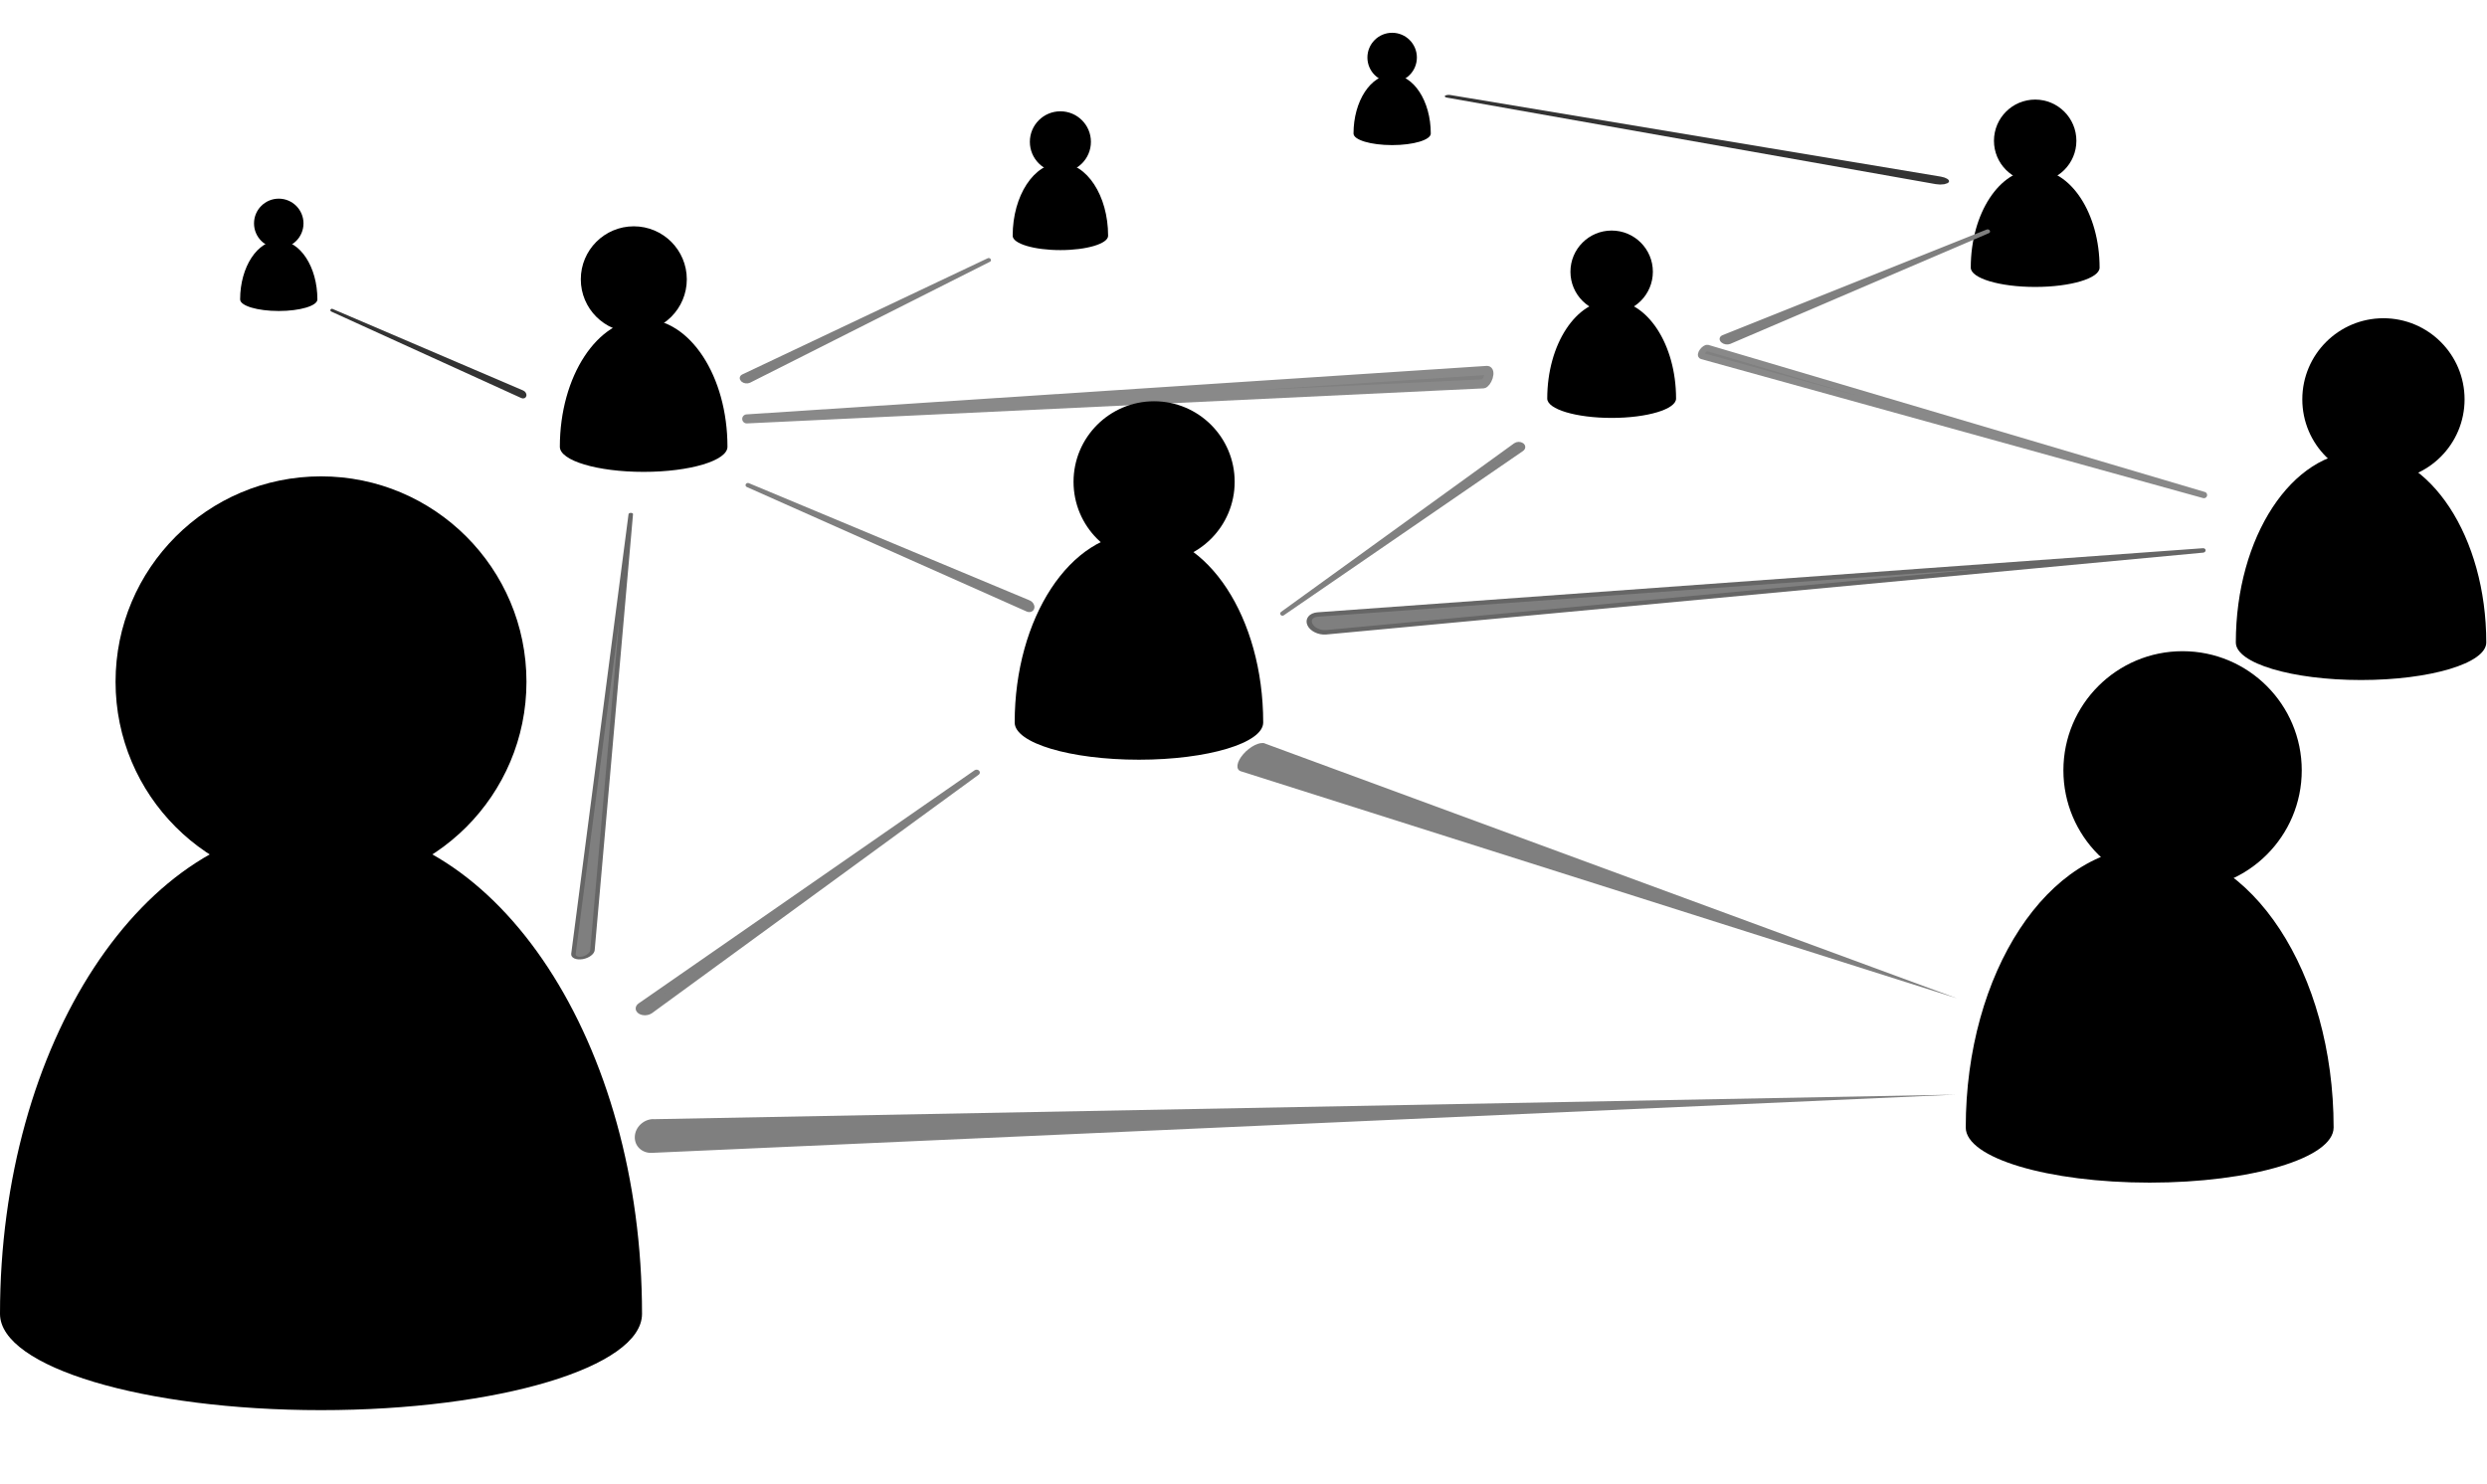 <?xml version="1.0"?>
<svg xmlns="http://www.w3.org/2000/svg" width="712" height="425" fill-rule="evenodd" viewBox="0 0 712 425">
  <g transform="matrix(.027 0 0 .027 77.998 66.013)">
    <path d="M14883 1782c0-575-306-1042-683-1042s-683 467-683 1042c0 113 306 205 683 205s683-92 683-205z"/>
    <circle r="437" cy="437" cx="14200"/>
  </g>
  <g transform="matrix(.034 0 0 .034 0 38.817)">
    <path d="M5406 9923c0-2277-1210-4124-2703-4124C1211 5799 0 7646 0 9923c0 448 1210 811 2703 811 1492 0 2703-363 2703-811z"/>
    <circle r="1730" cy="4600" cx="2703"/>
  </g>
  <path fill="#7f7f7f" d="M186.953 320.464l372.917-7.033-373.334 16.676c-2.781.086-4.934-1.99-4.799-4.675.127-2.652 2.444-4.915 5.225-5l-.009.032z"/>
  <path fill="none" class="fil3" d="M205.576 370.929l392.576-121.203M385.616 209.125l212.536 19.025"/>
  <path fill="gray" stroke="#898989" stroke-width="33.87" stroke-linejoin="round" d="M14884 2096l1936 1967-1983-1944c-5-5 2-14 15-20s28-7 32-3z" transform="matrix(.047 -.026 .026 .047 -265.214 388.103)"/>
  <path fill="none" class="fil3" d="M541.378 128.56l73.509 73.36"/>
  <path fill="#7f7f7f" stroke="#7f7f7f" stroke-width="58.278" stroke-linejoin="round" d="M9973.494 3314.42l3004.751-2383.305L10055.77 3369.35c-22.082 17.755-58.347 20.247-80.988 4.779-22.64-15.467-23.37-41.956-1.288-59.71z" transform="matrix(.032 0 0 .028 -135.719 195.129)"/>
  <path fill="#7f7f7f" stroke="#7f7f7f" stroke-width="58.278" stroke-linejoin="round" d="M9973.494 3314.42l3004.751-2383.305L10055.77 3369.35c-22.082 17.755-58.347 20.247-80.988 4.779-22.64-15.467-23.37-41.956-1.288-59.71z" transform="matrix(-.01 -.019 .021 -.009 324.351 393.874)"/>
  <g fill="#000" transform="matrix(.038 0 0 .038 .61 55.7)">
    <path d="M2375.123 790.39c0-245.293-130.169-443.923-291.037-443.923-160.562 0-291.037 198.937-291.037 443.923 0 48.2 130.168 87.189 291.037 87.189 160.561 0 291.037-38.99 291.037-87.189z"/>
    <circle transform="matrix(.307 0 0 .307 -716.377 -497.171)" r="607" cy="2328" cx="9122"/>
  </g>
  <path stroke-width="58.278" stroke-linejoin="round" d="M9973.494 3314.42l3004.751-2383.305L10055.77 3369.35c-22.082 17.755-58.347 20.247-80.988 4.779-22.64-15.467-23.37-41.956-1.288-59.71z" transform="matrix(-.007 -.013 .014 -.006 172.845 263.143)" fill="#333" stroke="#333"/>
  <path fill="#7f7f7f" stroke-width="58.278" stroke-linejoin="round" d="M9973.494 3314.42l3004.751-2383.305L10055.77 3369.35c-22.082 17.755-58.347 20.247-80.988 4.779-22.64-15.467-23.37-41.956-1.288-59.71z" transform="matrix(-.022 -.001 .001 -.021 651.743 208.22)" stroke="gray"/>
  <g transform="translate(0 56.87)">
    <path d="M208.266 71.055c0-20.222-10.732-36.597-23.994-36.597-13.236 0-23.993 16.4-23.993 36.597 0 3.973 10.731 7.188 23.993 7.188 13.237 0 23.994-3.215 23.994-7.188z"/>
    <circle transform="matrix(.025 0 0 .025 -46.599 -35.094)" r="607" cy="2328" cx="9122"/>
  </g>
  <g transform="matrix(.74 0 0 .74 184.938 42.476)">
    <path d="M711.962 191.204c0-40.788-21.689-73.884-48.443-73.884-26.755 0-48.444 33.096-48.444 73.884 0 8.03 21.69 14.522 48.444 14.522s48.443-6.491 48.443-14.522z"/>
    <circle transform="matrix(.038 0 0 .038 -16.228 -7.374)" r="826" cy="2750" cx="18116"/>
  </g>
  <path fill="#7f7f7f" stroke="#666" stroke-width="33.87" stroke-linejoin="round" d="M10692 4182l5682 579-5648-435c-42-4-84-39-93-79s17-69 59-65z" transform="rotate(-92.554 254.296 249.976) scale(.022 .038)"/>
  <path fill="#7f7f7f" stroke="#666" stroke-width="33.87" stroke-linejoin="round" d="M10692 4182l5682 579-5648-435c-42-4-84-39-93-79s17-69 59-65z" transform="matrix(.044 -.007 .006 .037 -118.335 96.07)"/>
  <path fill="gray" stroke="#898989" stroke-width="33.87" stroke-linejoin="round" d="M14884 2096l1936 1967-1983-1944c-5-5 2-14 15-20s28-7 32-3z" transform="matrix(-.051 .057 -.057 -.051 1303.194 -631.58)"/>
  <g transform="translate(0 56.87)">
    <path d="M361.639 150.003c0-29.981-15.91-54.26-35.573-54.26-19.625 0-35.573 24.316-35.573 54.26 0 5.891 15.91 10.657 35.573 10.657 19.625 0 35.573-4.766 35.573-10.657z"/>
    <circle transform="matrix(.038 0 0 .038 -16.228 -7.374)" r="607" cy="2328" cx="9122"/>
  </g>
  <g transform="matrix(.027 0 0 .027 199.248 28.513)">
    <path d="M14883 1782c0-575-306-1042-683-1042s-683 467-683 1042c0 113 306 205 683 205s683-92 683-205z"/>
    <circle r="437" cy="437" cx="14200"/>
  </g>
  <path fill="#7f7f7f" stroke="#7f7f7f" stroke-width="58.278" stroke-linejoin="round" d="M9973.494 3314.42l3004.751-2383.305L10055.77 3369.35c-22.082 17.755-58.347 20.247-80.988 4.779-22.64-15.467-23.37-41.956-1.288-59.71z" transform="matrix(.022 .005 -.004 .019 287.286 -16.343)"/>
  <g fill="#000" transform="matrix(.038 0 0 .038 319.36 8.2)">
    <path d="M2375.123 790.39c0-245.293-130.169-443.923-291.037-443.923-160.562 0-291.037 198.937-291.037 443.923 0 48.2 130.168 87.189 291.037 87.189 160.561 0 291.037-38.99 291.037-87.189z"/>
    <circle transform="matrix(.307 0 0 .307 -716.377 -497.171)" r="607" cy="2328" cx="9122"/>
  </g>
  <path stroke-width="58.278" stroke-linejoin="round" d="M9973.494 3314.42l3004.751-2383.305L10055.77 3369.35c-22.082 17.755-58.347 20.247-80.988 4.779-22.64-15.467-23.37-41.956-1.288-59.71z" transform="matrix(-.018 -.013 .036 -.006 614.88 201.893)" fill="#333" stroke="#333"/>
  <g transform="translate(19.578 31.872) scale(.02)">
    <path d="M14883 1782c0-575-306-1042-683-1042s-683 467-683 1042c0 113 306 205 683 205s683-92 683-205z"/>
    <circle r="437" cy="437" cx="14200"/>
  </g>
  <path fill="#7f7f7f" stroke="#7f7f7f" stroke-width="58.278" stroke-linejoin="round" d="M9973.494 3314.42l3004.751-2383.305L10055.77 3369.35c-22.082 17.755-58.347 20.247-80.988 4.779-22.64-15.467-23.37-41.956-1.288-59.71z" transform="matrix(.021 .004 -.003 .019 13.333 4.848)"/>
  <path fill="#7f7f7f" d="M362.097 212.882l198.157 72.972-205.05-65.023c-1.502-.517-1.18-2.701.75-4.91 1.901-2.184 4.67-3.58 6.17-3.064l-.027.025z"/>
  <g transform="translate(-105.813 115.002) scale(1.087)">
    <path d="M711.962 191.204c0-40.788-21.689-73.884-48.443-73.884-26.755 0-48.444 33.096-48.444 73.884 0 8.03 21.69 14.522 48.444 14.522s48.443-6.491 48.443-14.522z"/>
    <circle transform="matrix(.038 0 0 .038 -16.228 -7.374)" r="826" cy="2750" cx="18116"/>
  </g>
</svg>

